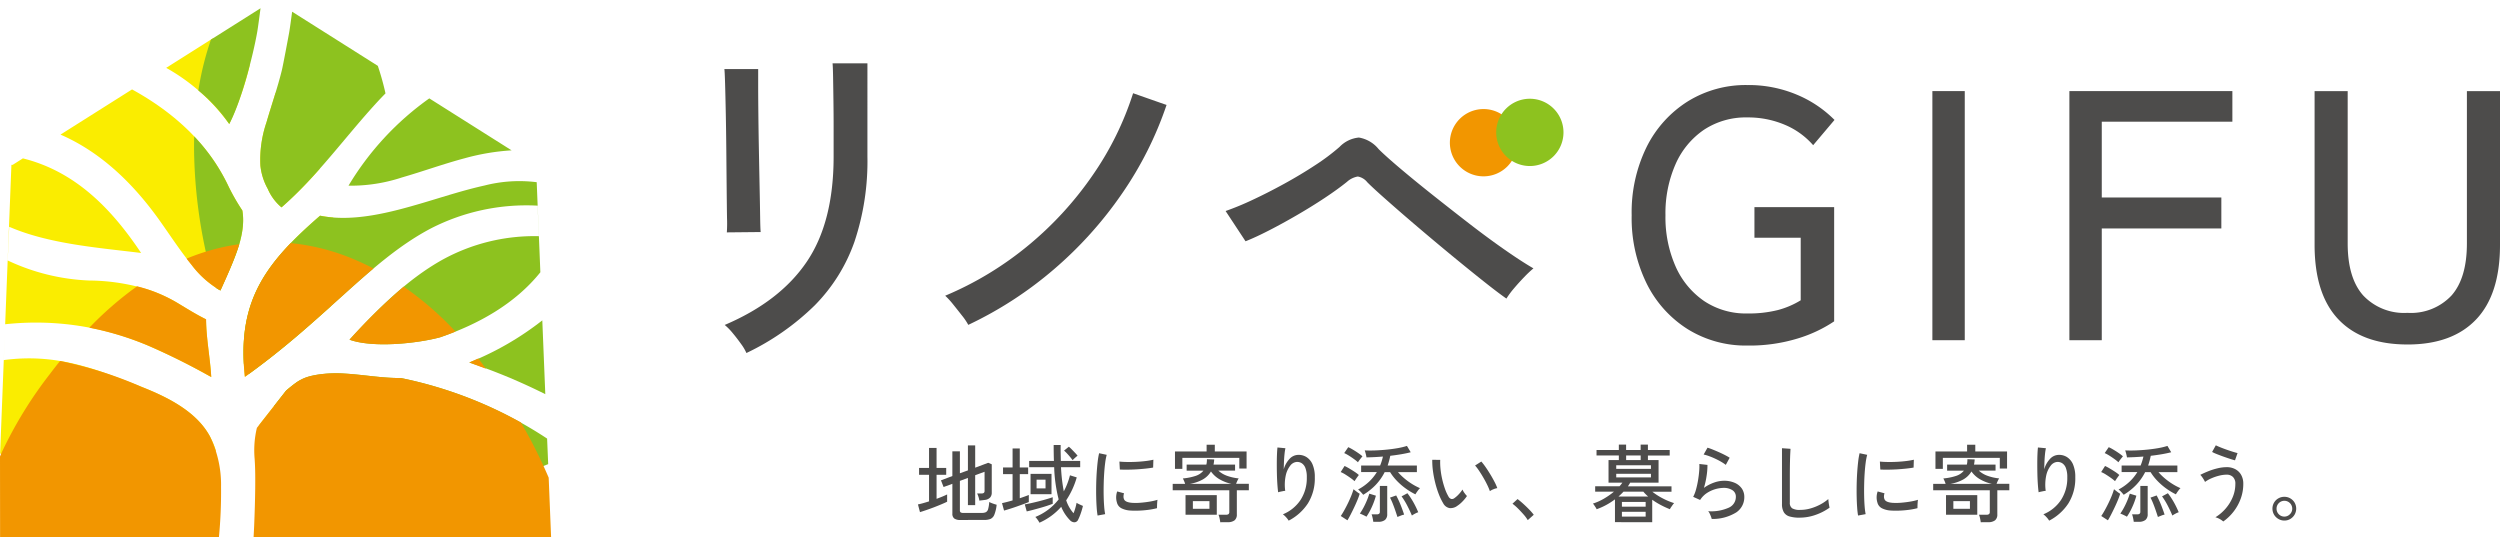 <svg id="Group_7605" data-name="Group 7605" xmlns="http://www.w3.org/2000/svg" xmlns:xlink="http://www.w3.org/1999/xlink" width="331.911" height="71.338" viewBox="0 0 331.911 71.338">
  <defs>
    <clipPath id="clip-path">
      <rect id="Rectangle_2892" data-name="Rectangle 2892" width="331.911" height="71.338" fill="none"/>
    </clipPath>
    <clipPath id="clip-path-3">
      <rect id="Rectangle_2867" data-name="Rectangle 2867" width="8.931" height="8.931" fill="none"/>
    </clipPath>
    <clipPath id="clip-path-5">
      <rect id="Rectangle_2869" data-name="Rectangle 2869" width="12.316" height="21.397" fill="none"/>
    </clipPath>
    <clipPath id="clip-path-6">
      <rect id="Rectangle_2870" data-name="Rectangle 2870" width="24.252" height="26.694" fill="none"/>
    </clipPath>
    <clipPath id="clip-path-7">
      <rect id="Rectangle_2871" data-name="Rectangle 2871" width="5.505" height="6.054" fill="none"/>
    </clipPath>
    <clipPath id="clip-path-8">
      <rect id="Rectangle_2872" data-name="Rectangle 2872" width="7.923" height="15.23" fill="none"/>
    </clipPath>
    <clipPath id="clip-path-9">
      <rect id="Rectangle_2873" data-name="Rectangle 2873" width="11.093" height="11.425" fill="none"/>
    </clipPath>
    <clipPath id="clip-path-10">
      <rect id="Rectangle_2874" data-name="Rectangle 2874" width="28.671" height="18.331" fill="none"/>
    </clipPath>
    <clipPath id="clip-path-11">
      <rect id="Rectangle_2875" data-name="Rectangle 2875" width="27.36" height="29.607" fill="none"/>
    </clipPath>
    <clipPath id="clip-path-12">
      <rect id="Rectangle_2876" data-name="Rectangle 2876" width="16.653" height="25.979" fill="none"/>
    </clipPath>
    <clipPath id="clip-path-13">
      <rect id="Rectangle_2877" data-name="Rectangle 2877" width="6.518" height="20.46" fill="none"/>
    </clipPath>
    <clipPath id="clip-path-14">
      <rect id="Rectangle_2878" data-name="Rectangle 2878" width="39.409" height="25.614" fill="none"/>
    </clipPath>
    <clipPath id="clip-path-15">
      <rect id="Rectangle_2879" data-name="Rectangle 2879" width="21.656" height="11.614" fill="none"/>
    </clipPath>
    <clipPath id="clip-path-16">
      <rect id="Rectangle_2880" data-name="Rectangle 2880" width="8.255" height="15.369" fill="none"/>
    </clipPath>
    <clipPath id="clip-path-17">
      <rect id="Rectangle_2881" data-name="Rectangle 2881" width="10.092" height="9.798" fill="none"/>
    </clipPath>
    <clipPath id="clip-path-18">
      <rect id="Rectangle_2882" data-name="Rectangle 2882" width="36.388" height="13.987" fill="none"/>
    </clipPath>
    <clipPath id="clip-path-19">
      <rect id="Rectangle_2883" data-name="Rectangle 2883" width="0.992" height="0.627" fill="none"/>
    </clipPath>
    <clipPath id="clip-path-20">
      <rect id="Rectangle_2884" data-name="Rectangle 2884" width="17.26" height="17.76" fill="none"/>
    </clipPath>
    <clipPath id="clip-path-21">
      <rect id="Rectangle_2885" data-name="Rectangle 2885" width="16.184" height="12.045" fill="none"/>
    </clipPath>
    <clipPath id="clip-path-22">
      <rect id="Rectangle_2886" data-name="Rectangle 2886" width="6.987" height="6.152" fill="none"/>
    </clipPath>
    <clipPath id="clip-path-23">
      <rect id="Rectangle_2887" data-name="Rectangle 2887" width="29.357" height="23.414" fill="none"/>
    </clipPath>
    <clipPath id="clip-path-24">
      <rect id="Rectangle_2888" data-name="Rectangle 2888" width="14.071" height="7.652" fill="none"/>
    </clipPath>
    <clipPath id="clip-path-25">
      <rect id="Rectangle_2889" data-name="Rectangle 2889" width="39.499" height="21.778" fill="none"/>
    </clipPath>
    <clipPath id="clip-path-26">
      <rect id="Rectangle_2890" data-name="Rectangle 2890" width="2.217" height="1.362" fill="none"/>
    </clipPath>
  </defs>
  <g id="Group_7604" data-name="Group 7604" clip-path="url(#clip-path)">
    <g id="Group_7603" data-name="Group 7603">
      <g id="Group_7602" data-name="Group 7602" clip-path="url(#clip-path)">
        <path id="Path_6319" data-name="Path 6319" d="M260.994,135.356l-.269-1.021q.292-.055.673-.163c.254-.071.519-.151.8-.241v-3.523h-1.324v-.92h1.324v-2.648h1v2.648h1.279v.92h-1.279v3.186q.426-.157.791-.308c.243-.1.446-.193.611-.275v.965q-.292.146-.757.343t-.993.4q-.528.2-1.021.37c-.329.113-.606.2-.83.27m5.374,1.043a1.352,1.352,0,0,1-.83-.2.776.776,0,0,1-.247-.645V131.6l-1.167.426-.348-.887,1.514-.572V127.29h1V130.2l1.066-.382v-3.32h.965v2.962l1.728-.651.471.2v3.758a.954.954,0,0,1-.2.633,1.1,1.1,0,0,1-.651.331q-.146.022-.387.05l-.41.05a2.54,2.54,0,0,0-.135-.56,4.017,4.017,0,0,0-.157-.393h.595a.46.46,0,0,0,.3-.079.342.342,0,0,0,.09-.269V130l-1.245.46v3.971h-.965v-3.613l-1.066.393v3.915a.327.327,0,0,0,.09.258.579.579,0,0,0,.359.079h2.49a1.174,1.174,0,0,0,.516-.1.644.644,0,0,0,.292-.4,4.24,4.24,0,0,0,.146-.948,4.413,4.413,0,0,0,.471.2,5.188,5.188,0,0,0,.516.163,4.868,4.868,0,0,1-.309,1.329,1.01,1.01,0,0,1-.522.561,2.213,2.213,0,0,1-.808.129Z" transform="translate(-138.855 -67.367)" fill="#4d4c4b"/>
        <path id="Path_6320" data-name="Path 6320" d="M284.874,135.1l-.269-.987q.269-.056.639-.151t.763-.208v-3.489H284.74v-.886h1.268v-2.524h.954v2.524h1.111v.886h-1.111v3.2q.359-.123.673-.236c.209-.074.385-.142.527-.2v.942q-.3.124-.729.28t-.892.32q-.465.163-.9.3t-.763.23m3.007.112-.258-.931q.381-.067.881-.179t1.027-.246q.526-.135,1-.275t.8-.252v.875q-.269.1-.684.241t-.908.28q-.495.14-.976.269t-.886.219m1.694,1.5a2.711,2.711,0,0,0-.247-.4,2.371,2.371,0,0,0-.3-.365,7.642,7.642,0,0,0,1.728-.982,7.421,7.421,0,0,0,1.369-1.352,19.633,19.633,0,0,1-.595-4.274h-3.321v-.83h3.287q-.034-1-.034-2.12h.931q-.011.561,0,1.094c.008.355.015.7.022,1.026h2.569v.83h-2.547a22.733,22.733,0,0,0,.37,3.208,9.256,9.256,0,0,0,.819-2.131l.9.28a10.842,10.842,0,0,1-1.4,3.04,4.837,4.837,0,0,0,.976,1.716,6.675,6.675,0,0,0,.241-.7,6.826,6.826,0,0,0,.163-.684,1.793,1.793,0,0,0,.236.135q.157.079.331.157l.275.123a8.99,8.99,0,0,1-.269.931,6.655,6.655,0,0,1-.37.9.556.556,0,0,1-.488.342.831.831,0,0,1-.6-.286,5.8,5.8,0,0,1-.639-.791,5.383,5.383,0,0,1-.516-.982,8.348,8.348,0,0,1-2.883,2.109m-1.189-6.484h2.782v2.7h-2.782Zm.8,1.93h1.189V131h-1.189Zm4.779-3.747q-.123-.179-.325-.42t-.415-.472a3.973,3.973,0,0,0-.393-.376l.639-.516a4.691,4.691,0,0,1,.4.37q.219.224.426.443a4.13,4.13,0,0,1,.331.387,1.831,1.831,0,0,0-.224.174q-.135.118-.253.23c-.078.075-.14.135-.185.179" transform="translate(-151.573 -67.315)" fill="#4d4c4b"/>
        <path id="Path_6321" data-name="Path 6321" d="M311.529,137a10.082,10.082,0,0,1-.123-1.082q-.046-.645-.062-1.414t0-1.587q.016-.819.067-1.6t.129-1.452a10,10,0,0,1,.191-1.139l1.009.213a7.857,7.857,0,0,0-.2,1.038q-.084.633-.135,1.391t-.067,1.559q-.018.8,0,1.549t.067,1.352a8.6,8.6,0,0,0,.129.987Zm4.409-.662a2.978,2.978,0,0,1-1.234-.3,1.169,1.169,0,0,1-.605-.757,2.338,2.338,0,0,1,.034-1.481l.908.247a1.378,1.378,0,0,0-.072.454.851.851,0,0,0,.084.365q.179.381,1.077.449a7.635,7.635,0,0,0,1.122-.017q.617-.05,1.212-.151a7.606,7.606,0,0,0,1.021-.236,2.992,2.992,0,0,0-.039.331c-.011.146-.019.292-.023.438s-.005.259-.005.342a9.433,9.433,0,0,1-1.184.225q-.622.079-1.211.1t-1.083-.006m-1.458-5.452-.056-1.055q.415.046,1.01.056t1.245-.022q.651-.033,1.245-.106a9.155,9.155,0,0,0,1.01-.174l-.033,1.043q-.437.079-1.021.14t-1.211.1q-.629.034-1.2.039t-.987-.016" transform="translate(-165.808 -68.555)" fill="#4d4c4b"/>
        <path id="Path_6322" data-name="Path 6322" d="M339.4,136.613c-.015-.135-.045-.307-.09-.516a2.356,2.356,0,0,0-.146-.482h1a.528.528,0,0,0,.337-.085.369.369,0,0,0,.1-.3v-2.861h-7.516v-.853h1.649a3.415,3.415,0,0,0-.14-.381,2.888,2.888,0,0,0-.163-.336,7.526,7.526,0,0,0,1.688-.337,2.253,2.253,0,0,0,1.049-.7h-2.232v-.8h2.614a1.871,1.871,0,0,0,.062-.343q.017-.184.017-.376l.965.034q-.011.18-.034.353c-.015.116-.034.226-.056.331h2.861v.8h-2.221a3.4,3.4,0,0,0,1.161.689,6.426,6.426,0,0,0,1.543.343,1.8,1.8,0,0,0-.185.331c-.071.153-.125.282-.163.387h1.694v.853H341.6v3.208a.964.964,0,0,1-.3.785,1.434,1.434,0,0,1-.926.247Zm-6.013-7.09v-2.311h4.2v-.886h1.088v.886h4.218v2.267h-.965v-1.414h-7.561v1.458Zm1.4,3.489h4.151v2.6H334.79Zm.561-1.492h5.542a5.56,5.56,0,0,1-1.559-.595,3.6,3.6,0,0,1-1.167-1.054,2.911,2.911,0,0,1-1.06,1.049,5.25,5.25,0,0,1-1.756.6m.415,3.309h2.2v-1.021h-2.2Z" transform="translate(-177.392 -67.278)" fill="#4d4c4b"/>
        <path id="Path_6323" data-name="Path 6323" d="M364.235,136.833a2.714,2.714,0,0,0-.348-.46,2.811,2.811,0,0,0-.426-.393,5.147,5.147,0,0,0,2.339-1.9,5.3,5.3,0,0,0,.836-3.006,3.323,3.323,0,0,0-.19-1.25,1.282,1.282,0,0,0-.505-.639,1.139,1.139,0,0,0-.7-.152,1.219,1.219,0,0,0-.819.51,3.2,3.2,0,0,0-.589,1.324,5.909,5.909,0,0,0-.062,2,1.794,1.794,0,0,0-.3.039q-.2.04-.381.079a1.615,1.615,0,0,0-.258.073c-.037-.27-.071-.606-.1-1.01s-.05-.836-.062-1.3-.017-.92-.017-1.38.007-.889.022-1.284.037-.722.067-.976l1.055.1a6.6,6.6,0,0,0-.117.762q-.051.471-.073,1.01t-.034,1.032a3.31,3.31,0,0,1,.74-1.352,1.59,1.59,0,0,1,1.122-.567,1.946,1.946,0,0,1,1.144.281,2.143,2.143,0,0,1,.819.981,4.17,4.17,0,0,1,.3,1.711,6.259,6.259,0,0,1-.914,3.461,6.735,6.735,0,0,1-2.552,2.294" transform="translate(-193.139 -67.699)" fill="#4d4c4b"/>
        <path id="Path_6324" data-name="Path 6324" d="M382.637,131.34a5.14,5.14,0,0,0-.533-.426q-.331-.236-.678-.454a3.937,3.937,0,0,0-.629-.331l.517-.808a6.949,6.949,0,0,1,.639.343q.347.207.684.426a4.575,4.575,0,0,1,.572.431q-.056.067-.179.236t-.236.337c-.075.112-.128.195-.157.247m-.943,5.195-.886-.573q.224-.325.476-.78t.494-.954q.24-.5.432-.976a8.171,8.171,0,0,0,.292-.847c.06.052.142.12.247.2s.209.161.314.236a2.749,2.749,0,0,0,.258.169,8.565,8.565,0,0,1-.292.813q-.192.466-.427.964t-.471.959q-.236.46-.438.786m1.4-7.7a5.277,5.277,0,0,0-.527-.426q-.325-.236-.673-.455a4.968,4.968,0,0,0-.628-.342l.538-.786a7.009,7.009,0,0,1,.628.337q.36.212.7.449a5.658,5.658,0,0,1,.556.426c-.038.044-.1.122-.186.23s-.168.215-.246.32a1.846,1.846,0,0,0-.163.247m.7,4.319c-.075-.1-.181-.221-.319-.37a2.612,2.612,0,0,0-.365-.337,6.725,6.725,0,0,0,1.464-1.043,6.158,6.158,0,0,0,1.027-1.268h-2.087v-.875h2.524a7.481,7.481,0,0,0,.37-1.189q-.55.045-1.1.073t-1.083.039a4.57,4.57,0,0,0-.1-.476,4.5,4.5,0,0,0-.135-.455q.639.034,1.4.006t1.537-.107q.773-.078,1.464-.2a9.091,9.091,0,0,0,1.206-.292l.5.841q-.562.146-1.257.264t-1.458.207c-.045.232-.1.455-.157.668s-.123.421-.19.623h3.882v.875H388.4a7.586,7.586,0,0,0,.841.825,8.7,8.7,0,0,0,1.021.746,7.752,7.752,0,0,0,1.066.561,1.558,1.558,0,0,0-.2.218c-.079.1-.155.206-.23.314a3.372,3.372,0,0,0-.18.287,8.839,8.839,0,0,1-1.3-.785,8.591,8.591,0,0,1-1.161-1.01,6.774,6.774,0,0,1-.9-1.156h-.718a7.079,7.079,0,0,1-1.194,1.7,7.933,7.933,0,0,1-1.666,1.318m.438,2.906a1.969,1.969,0,0,0-.247-.14c-.113-.056-.227-.11-.343-.163a2.527,2.527,0,0,0-.286-.112,8.088,8.088,0,0,0,.5-.824q.241-.455.438-.932a9.265,9.265,0,0,0,.319-.892l.875.269a9.118,9.118,0,0,1-.522,1.458,8.545,8.545,0,0,1-.734,1.335m.908.673a5.121,5.121,0,0,0-.089-.51,3.278,3.278,0,0,0-.135-.477h.673a.532.532,0,0,0,.325-.079.35.35,0,0,0,.1-.292v-3.4h.976v3.736a.958.958,0,0,1-.292.774,1.365,1.365,0,0,1-.9.247Zm3.208-.639q-.123-.381-.28-.841t-.337-.914a8.006,8.006,0,0,0-.37-.813l.819-.292a12.711,12.711,0,0,1,.612,1.318q.263.668.443,1.228a2.192,2.192,0,0,0-.443.135c-.191.075-.339.135-.444.179m1.918-.191q-.258-.628-.617-1.318a9.605,9.605,0,0,0-.752-1.228l.775-.416a10.266,10.266,0,0,1,.824,1.257,12.279,12.279,0,0,1,.612,1.267,2.39,2.39,0,0,0-.421.185,4.072,4.072,0,0,0-.421.252" transform="translate(-202.802 -67.457)" fill="#4d4c4b"/>
        <path id="Path_6325" data-name="Path 6325" d="M410.042,136.778a1.525,1.525,0,0,1-.943.23,1.213,1.213,0,0,1-.841-.645,7.85,7.85,0,0,1-.595-1.24,12.6,12.6,0,0,1-.465-1.492,14.065,14.065,0,0,1-.3-1.571,10.127,10.127,0,0,1-.089-1.464l1.055.011a8.819,8.819,0,0,0,.044,1.234,10.855,10.855,0,0,0,.219,1.324,11.774,11.774,0,0,0,.359,1.256,5.789,5.789,0,0,0,.466,1.032.641.641,0,0,0,.393.348.528.528,0,0,0,.4-.112,3.615,3.615,0,0,0,.589-.522,4.064,4.064,0,0,0,.488-.623,2.143,2.143,0,0,0,.263.46,3.314,3.314,0,0,0,.331.4,4.724,4.724,0,0,1-.633.768,3.866,3.866,0,0,1-.746.6m4.42-2.019a7.359,7.359,0,0,0-.325-.774q-.225-.471-.517-.976t-.589-.948a6.1,6.1,0,0,0-.532-.7l.83-.527a8.471,8.471,0,0,1,.578.752q.32.46.634.982t.555.993a6.387,6.387,0,0,1,.353.8,2.494,2.494,0,0,0-.538.163,2.211,2.211,0,0,0-.449.241" transform="translate(-216.656 -69.552)" fill="#4d4c4b"/>
        <path id="Path_6326" data-name="Path 6326" d="M431.619,144.551a4.925,4.925,0,0,0-.561-.757q-.36-.409-.752-.8a6.385,6.385,0,0,0-.718-.623l.674-.617q.336.247.757.628t.8.774a6.737,6.737,0,0,1,.594.684Z" transform="translate(-228.786 -75.496)" fill="#4d4c4b"/>
        <path id="Path_6327" data-name="Path 6327" d="M455.365,136.576v-3.029a9.206,9.206,0,0,1-1.172.752,8.683,8.683,0,0,1-1.262.561,1.483,1.483,0,0,0-.129-.241c-.064-.1-.129-.2-.2-.3a1.019,1.019,0,0,0-.168-.207,7.254,7.254,0,0,0,1.447-.645,9.5,9.5,0,0,0,1.346-.937h-2.49v-.717h3.231q.112-.124.208-.247t.174-.235h-1.84v-3h1.369v-.606h-2.962V127h2.962v-.717h.965V127h1.93v-.717h.965V127h2.894v.729H459.74v.606h1.413v3h-3.769l-.14.235q-.073.123-.163.247h5.789v.717h-2.547a8.474,8.474,0,0,0,1.385.886,9.059,9.059,0,0,0,1.509.628,1.9,1.9,0,0,0-.191.236c-.075.105-.148.209-.219.314a1.724,1.724,0,0,0-.151.259,12.135,12.135,0,0,1-1.184-.544,9.746,9.746,0,0,1-1.161-.713v2.984Zm.168-7.079h4.61v-.471h-4.61Zm0,1.133h4.61v-.471h-4.61Zm.292,2.547h3.949c-.12-.1-.234-.211-.342-.32a4,4,0,0,1-.3-.331H456.5q-.157.168-.325.331c-.112.108-.228.215-.348.32m.46,1.346h3.152v-.628h-3.152Zm0,1.313h3.152V135.2h-3.152Zm.561-7.505h1.93v-.606h-1.93Z" transform="translate(-240.955 -67.252)" fill="#4d4c4b"/>
        <path id="Path_6328" data-name="Path 6328" d="M483.381,136.622a2.163,2.163,0,0,0-.1-.319c-.052-.138-.11-.275-.174-.409a1.074,1.074,0,0,0-.2-.3,5.688,5.688,0,0,0,2.743-.471,1.561,1.561,0,0,0,.936-1.425,1,1,0,0,0-.466-.9,2.087,2.087,0,0,0-1.161-.3,4.2,4.2,0,0,0-2.227.69,3.065,3.065,0,0,0-.891.914l-.92-.415a4.711,4.711,0,0,0,.376-.976,11.7,11.7,0,0,0,.269-1.228q.107-.644.151-1.217a6.9,6.9,0,0,0,.022-.943l1.077.124a9.1,9.1,0,0,1-.107,1.408,10.673,10.673,0,0,1-.364,1.643,5.3,5.3,0,0,1,1.335-.7,4,4,0,0,1,1.312-.247,3.49,3.49,0,0,1,1.442.275,2.209,2.209,0,0,1,.943.757,1.954,1.954,0,0,1,.331,1.133,2.419,2.419,0,0,1-1.061,2.031,5.928,5.928,0,0,1-3.27.875m1.873-7.179a5.634,5.634,0,0,0-.634-.421q-.376-.219-.8-.415t-.818-.337a4.957,4.957,0,0,0-.69-.2l.516-.909q.27.079.662.236t.825.348q.431.191.813.387t.64.364Z" transform="translate(-256.126 -67.724)" fill="#4d4c4b"/>
        <path id="Path_6329" data-name="Path 6329" d="M508.5,136.53a4.632,4.632,0,0,1-1.352-.163,1.288,1.288,0,0,1-.762-.567,2.137,2.137,0,0,1-.241-1.1v-7.393l1.133.079c-.008.12-.019.33-.034.629s-.026.628-.034.987q-.011.416-.016.915t-.006,1.06v3.545a.862.862,0,0,0,.309.763,1.948,1.948,0,0,0,1.06.213,5.023,5.023,0,0,0,1.391-.2,6.509,6.509,0,0,0,1.29-.522,5.626,5.626,0,0,0,1.055-.718c.008.1.021.224.039.381s.041.309.068.454.046.249.062.309a7.328,7.328,0,0,1-1.851.954,6.28,6.28,0,0,1-2.109.37" transform="translate(-269.561 -67.801)" fill="#4d4c4b"/>
        <path id="Path_6330" data-name="Path 6330" d="M527.529,137a10.083,10.083,0,0,1-.123-1.082q-.046-.645-.062-1.414t0-1.587q.016-.819.067-1.6t.129-1.452a10,10,0,0,1,.191-1.139l1.009.213a7.876,7.876,0,0,0-.2,1.038q-.084.633-.135,1.391t-.067,1.559q-.017.8,0,1.549t.067,1.352a8.606,8.606,0,0,0,.129.987Zm4.409-.662a2.977,2.977,0,0,1-1.235-.3,1.169,1.169,0,0,1-.605-.757,2.339,2.339,0,0,1,.034-1.481l.908.247a1.379,1.379,0,0,0-.072.454.852.852,0,0,0,.084.365q.179.381,1.076.449a7.636,7.636,0,0,0,1.122-.017q.617-.05,1.212-.151a7.608,7.608,0,0,0,1.021-.236,3.027,3.027,0,0,0-.039.331c-.011.146-.019.292-.023.438s-.005.259-.005.342a9.433,9.433,0,0,1-1.184.225q-.622.079-1.211.1t-1.082-.006m-1.458-5.452-.056-1.055q.415.046,1.01.056t1.245-.022q.651-.033,1.245-.106a9.16,9.16,0,0,0,1.01-.174l-.033,1.043q-.438.079-1.021.14t-1.211.1q-.629.034-1.2.039t-.987-.016" transform="translate(-280.844 -68.555)" fill="#4d4c4b"/>
        <path id="Path_6331" data-name="Path 6331" d="M555.4,136.613c-.016-.135-.045-.307-.09-.516a2.349,2.349,0,0,0-.146-.482h1a.528.528,0,0,0,.337-.085.369.369,0,0,0,.1-.3v-2.861h-7.516v-.853h1.649a3.416,3.416,0,0,0-.14-.381,2.884,2.884,0,0,0-.163-.336,7.525,7.525,0,0,0,1.688-.337,2.253,2.253,0,0,0,1.049-.7h-2.232v-.8h2.614a1.866,1.866,0,0,0,.062-.343q.017-.184.017-.376l.965.034q-.011.18-.034.353c-.015.116-.034.226-.056.331h2.861v.8h-2.221a3.4,3.4,0,0,0,1.161.689,6.427,6.427,0,0,0,1.542.343,1.808,1.808,0,0,0-.185.331c-.071.153-.125.282-.163.387h1.694v.853H557.6v3.208a.964.964,0,0,1-.3.785,1.434,1.434,0,0,1-.925.247Zm-6.013-7.09v-2.311h4.2v-.886h1.088v.886h4.218v2.267h-.965v-1.414h-7.561v1.458Zm1.4,3.489h4.151v2.6H550.79Zm.561-1.492h5.542a5.562,5.562,0,0,1-1.559-.595,3.594,3.594,0,0,1-1.167-1.054,2.911,2.911,0,0,1-1.06,1.049,5.25,5.25,0,0,1-1.756.6m.415,3.309h2.2v-1.021h-2.2Z" transform="translate(-292.427 -67.278)" fill="#4d4c4b"/>
        <path id="Path_6332" data-name="Path 6332" d="M580.235,136.833a2.708,2.708,0,0,0-.348-.46,2.814,2.814,0,0,0-.426-.393,5.147,5.147,0,0,0,2.339-1.9,5.3,5.3,0,0,0,.836-3.006,3.322,3.322,0,0,0-.19-1.25,1.283,1.283,0,0,0-.505-.639,1.139,1.139,0,0,0-.7-.152,1.219,1.219,0,0,0-.819.51,3.206,3.206,0,0,0-.589,1.324,5.91,5.91,0,0,0-.062,2,1.794,1.794,0,0,0-.3.039q-.2.04-.381.079a1.613,1.613,0,0,0-.258.073c-.037-.27-.071-.606-.1-1.01s-.051-.836-.062-1.3-.017-.92-.017-1.38.007-.889.022-1.284.037-.722.067-.976l1.055.1a6.573,6.573,0,0,0-.117.762q-.051.471-.073,1.01t-.034,1.032a3.311,3.311,0,0,1,.74-1.352,1.59,1.59,0,0,1,1.122-.567,1.946,1.946,0,0,1,1.144.281,2.142,2.142,0,0,1,.819.981,4.17,4.17,0,0,1,.3,1.711,6.259,6.259,0,0,1-.914,3.461,6.735,6.735,0,0,1-2.552,2.294" transform="translate(-308.174 -67.699)" fill="#4d4c4b"/>
        <path id="Path_6333" data-name="Path 6333" d="M598.637,131.34a5.15,5.15,0,0,0-.533-.426q-.331-.236-.678-.454a3.931,3.931,0,0,0-.629-.331l.516-.808a6.942,6.942,0,0,1,.64.343q.347.207.684.426a4.581,4.581,0,0,1,.572.431q-.056.067-.179.236t-.236.337c-.075.112-.128.195-.157.247m-.943,5.195-.886-.573q.224-.325.476-.78t.494-.954q.24-.5.432-.976a8.19,8.19,0,0,0,.292-.847c.06.052.142.12.247.2s.209.161.314.236a2.745,2.745,0,0,0,.258.169,8.569,8.569,0,0,1-.292.813q-.191.466-.427.964t-.471.959q-.235.46-.438.786m1.4-7.7a5.29,5.29,0,0,0-.527-.426q-.326-.236-.673-.455a4.972,4.972,0,0,0-.628-.342l.538-.786a7.017,7.017,0,0,1,.628.337q.36.212.7.449a5.655,5.655,0,0,1,.556.426c-.038.044-.1.122-.186.23s-.168.215-.246.32a1.836,1.836,0,0,0-.163.247m.7,4.319c-.075-.1-.181-.221-.319-.37a2.612,2.612,0,0,0-.365-.337,6.723,6.723,0,0,0,1.464-1.043,6.152,6.152,0,0,0,1.027-1.268h-2.087v-.875h2.524a7.491,7.491,0,0,0,.37-1.189q-.55.045-1.1.073t-1.083.039a6.012,6.012,0,0,0-.235-.931q.639.034,1.4.006t1.537-.107q.773-.078,1.464-.2a9.093,9.093,0,0,0,1.206-.292l.5.841q-.562.146-1.257.264t-1.458.207c-.045.232-.1.455-.157.668s-.123.421-.19.623h3.881v.875H604.4a7.585,7.585,0,0,0,.841.825,8.7,8.7,0,0,0,1.021.746,7.757,7.757,0,0,0,1.066.561,1.564,1.564,0,0,0-.2.218c-.078.1-.155.206-.23.314a3.351,3.351,0,0,0-.18.287,8.837,8.837,0,0,1-1.3-.785,8.6,8.6,0,0,1-1.161-1.01,6.768,6.768,0,0,1-.9-1.156h-.719a7.08,7.08,0,0,1-1.194,1.7,7.932,7.932,0,0,1-1.667,1.318m.438,2.906a1.981,1.981,0,0,0-.247-.14c-.113-.056-.227-.11-.343-.163a2.527,2.527,0,0,0-.286-.112,8.066,8.066,0,0,0,.5-.824q.241-.455.438-.932a9.281,9.281,0,0,0,.319-.892l.875.269a9.106,9.106,0,0,1-.522,1.458,8.55,8.55,0,0,1-.734,1.335m.908.673a5.116,5.116,0,0,0-.089-.51,3.3,3.3,0,0,0-.135-.477h.673a.532.532,0,0,0,.325-.079.351.351,0,0,0,.1-.292v-3.4h.976v3.736a.958.958,0,0,1-.292.774,1.365,1.365,0,0,1-.9.247Zm3.208-.639q-.123-.381-.28-.841t-.337-.914a8.04,8.04,0,0,0-.37-.813l.819-.292a12.7,12.7,0,0,1,.612,1.318q.263.668.443,1.228a2.193,2.193,0,0,0-.443.135c-.191.075-.339.135-.444.179m1.918-.191q-.258-.628-.616-1.318a9.609,9.609,0,0,0-.752-1.228l.775-.416a10.266,10.266,0,0,1,.824,1.257,12.272,12.272,0,0,1,.612,1.267,2.392,2.392,0,0,0-.421.185,4.074,4.074,0,0,0-.421.252" transform="translate(-317.837 -67.457)" fill="#4d4c4b"/>
        <path id="Path_6334" data-name="Path 6334" d="M628,136.589a2.606,2.606,0,0,0-1.043-.561,5.748,5.748,0,0,0,1.34-1.133,5.552,5.552,0,0,0,.954-1.531,4.545,4.545,0,0,0,.353-1.767,1.2,1.2,0,0,0-.326-.925,1.151,1.151,0,0,0-.807-.3,4.219,4.219,0,0,0-1.021.135,6.352,6.352,0,0,0-1.032.353,4.4,4.4,0,0,0-.841.477,2.329,2.329,0,0,0-.157-.3c-.075-.127-.155-.251-.241-.37a1.721,1.721,0,0,0-.23-.269q.482-.247,1.071-.482a8.71,8.71,0,0,1,1.223-.387,5.274,5.274,0,0,1,1.228-.152,2.361,2.361,0,0,1,1.111.259,1.942,1.942,0,0,1,.785.752,2.344,2.344,0,0,1,.292,1.211,5.648,5.648,0,0,1-.348,1.975,6.308,6.308,0,0,1-.948,1.711A6.447,6.447,0,0,1,628,136.589m1.559-8.122q-.236-.056-.651-.191t-.88-.3q-.466-.168-.875-.331a5.753,5.753,0,0,1-.634-.286l.494-.886q.19.1.561.252t.813.309q.443.157.852.286t.657.185Z" transform="translate(-332.83 -67.354)" fill="#4d4c4b"/>
        <path id="Path_6335" data-name="Path 6335" d="M647.027,144.262a1.535,1.535,0,0,1-.791-.213,1.6,1.6,0,0,1-.578-.572,1.595,1.595,0,0,1,0-1.593,1.565,1.565,0,0,1,1.369-.774,1.532,1.532,0,0,1,.8.213,1.583,1.583,0,0,1,.566.567,1.6,1.6,0,0,1-.006,1.587,1.628,1.628,0,0,1-.567.572,1.5,1.5,0,0,1-.791.213m0-.527a1,1,0,0,0,.735-.314,1.008,1.008,0,0,0,.309-.729,1.031,1.031,0,0,0-.3-.74,1.037,1.037,0,0,0-1.481-.006,1.026,1.026,0,0,0-.3.746,1.011,1.011,0,0,0,.3.734,1,1,0,0,0,.74.309" transform="translate(-343.746 -75.151)" fill="#4d4c4b"/>
        <path id="Path_6336" data-name="Path 6336" d="M206.07,40.433a18.147,18.147,0,0,0,.023-1.89q-.024-1.606-.047-3.969T206,29.589q-.024-2.622-.071-4.985t-.094-3.968q-.048-1.606-.094-1.89h4.488v1.937q0,1.606.024,3.9t.071,4.866q.047,2.577.095,4.914t.071,3.969q.023,1.63.071,2.055Zm2.6,16.017a6.268,6.268,0,0,0-.709-1.2q-.52-.733-1.11-1.442a7.909,7.909,0,0,0-1.063-1.086q7.323-3.119,10.891-8.387t3.567-13.962V26.353q0-1.559-.024-3.354t-.047-3.189q-.024-1.394-.071-1.819h4.63V30.369a33.723,33.723,0,0,1-1.724,11.316,22.685,22.685,0,0,1-5.268,8.433,33.492,33.492,0,0,1-9.071,6.331" transform="translate(-109.571 -9.581)" fill="#4d4c4b"/>
        <path id="Path_6337" data-name="Path 6337" d="M271.53,57.239a8.013,8.013,0,0,0-.827-1.228q-.592-.756-1.2-1.513a10.217,10.217,0,0,0-1.04-1.134,44.079,44.079,0,0,0,11.127-6.756,45.608,45.608,0,0,0,8.528-9.356,40.711,40.711,0,0,0,5.292-10.772l4.441,1.559A47.348,47.348,0,0,1,291.941,39.8a51.972,51.972,0,0,1-9.024,10.04,50.634,50.634,0,0,1-11.387,7.394" transform="translate(-142.974 -14.103)" fill="#4d4c4b"/>
        <path id="Path_6338" data-name="Path 6338" d="M385.389,60.444q-1.088-.755-3.024-2.292t-4.229-3.425q-2.292-1.89-4.536-3.8t-4.039-3.5q-1.8-1.582-2.646-2.433a2.067,2.067,0,0,0-1.252-.756,2.855,2.855,0,0,0-1.441.709q-1.229.992-2.977,2.15t-3.662,2.267q-1.913,1.111-3.709,2.032t-3.118,1.441l-2.646-4.016a37.476,37.476,0,0,0,3.544-1.464q2.031-.945,4.229-2.15t4.133-2.48a28.385,28.385,0,0,0,3.213-2.41,4.08,4.08,0,0,1,2.575-1.252,4.279,4.279,0,0,1,2.622,1.535q.9.9,2.764,2.481t4.276,3.5q2.41,1.913,4.914,3.851t4.772,3.52q2.268,1.583,3.827,2.481a15,15,0,0,0-1.228,1.158q-.708.733-1.347,1.488a11.6,11.6,0,0,0-1.016,1.37" transform="translate(-185.393 -20.804)" fill="#4d4c4b"/>
        <path id="Path_6339" data-name="Path 6339" d="M478.8,58.741a14.6,14.6,0,0,1-7.914-2.173,15.022,15.022,0,0,1-5.457-6.072,19.682,19.682,0,0,1-1.984-9.048,19.649,19.649,0,0,1,1.984-9.071,15.064,15.064,0,0,1,5.457-6.048,14.608,14.608,0,0,1,7.914-2.174,16.517,16.517,0,0,1,6.567,1.276,15.377,15.377,0,0,1,5.008,3.355L487.54,32.14a10.232,10.232,0,0,0-3.78-2.717,12.5,12.5,0,0,0-4.961-.969,10.071,10.071,0,0,0-5.741,1.63,10.727,10.727,0,0,0-3.78,4.56,16.139,16.139,0,0,0-1.347,6.8,16.133,16.133,0,0,0,1.347,6.8,10.888,10.888,0,0,0,3.78,4.584,9.968,9.968,0,0,0,5.741,1.653,15.786,15.786,0,0,0,4.04-.449,11.277,11.277,0,0,0,3.048-1.3V44.425h-6.143V40.361h10.583V55.528a18.059,18.059,0,0,1-4.82,2.268,21.851,21.851,0,0,1-6.709.945" transform="translate(-246.817 -12.864)" fill="#4d4c4b"/>
        <rect id="Rectangle_2866" data-name="Rectangle 2866" width="4.299" height="33.073" transform="translate(256.551 12.094)" fill="#4d4c4b"/>
        <path id="Path_6340" data-name="Path 6340" d="M587.771,58.948V25.874H609.41v4.063H592.07V40h15.875v4.111H592.07V58.948Z" transform="translate(-313.03 -13.78)" fill="#4d4c4b"/>
        <path id="Path_6341" data-name="Path 6341" d="M669.747,59.515q-6,0-9.166-3.331t-3.166-9.9V25.875h4.394V46.1q0,4.583,2.055,6.9a7.454,7.454,0,0,0,5.883,2.315A7.378,7.378,0,0,0,675.605,53q2.03-2.314,2.032-6.9V25.875h4.394V46.286q0,6.568-3.166,9.9t-9.119,3.331" transform="translate(-350.12 -13.78)" fill="#4d4c4b"/>
        <g id="Group_7532" data-name="Group 7532" transform="translate(192.493 14.479)" style="mix-blend-mode: multiply;isolation: isolate">
          <g id="Group_7531" data-name="Group 7531">
            <g id="Group_7530" data-name="Group 7530" clip-path="url(#clip-path-3)">
              <path id="Path_6342" data-name="Path 6342" d="M420.743,35.441a4.466,4.466,0,1,1-4.466-4.466,4.466,4.466,0,0,1,4.466,4.466" transform="translate(-411.812 -30.975)" fill="#f29600"/>
            </g>
          </g>
        </g>
        <g id="Group_7535" data-name="Group 7535" transform="translate(198.641 13.11)" style="mix-blend-mode: multiply;isolation: isolate">
          <g id="Group_7534" data-name="Group 7534">
            <g id="Group_7533" data-name="Group 7533" clip-path="url(#clip-path-3)">
              <path id="Path_6343" data-name="Path 6343" d="M433.9,32.513a4.466,4.466,0,1,1-4.466-4.466,4.466,4.466,0,0,1,4.466,4.466" transform="translate(-424.966 -28.047)" fill="#8dc21f"/>
            </g>
          </g>
        </g>
        <g id="Group_7538" data-name="Group 7538" transform="translate(32.33 28.637)" style="mix-blend-mode: multiply;isolation: isolate">
          <g id="Group_7537" data-name="Group 7537">
            <g id="Group_7536" data-name="Group 7536" clip-path="url(#clip-path-5)">
              <path id="Path_6344" data-name="Path 6344" d="M80.736,73.308a31.9,31.9,0,0,0,.744-7.253,29.742,29.742,0,0,0-.416-4.553,14.435,14.435,0,0,1-1.733-.238c-7.324,6.35-11.065,11.391-9.982,21.4,2.433-1.737,4.77-3.592,7.046-5.53,1.469-1.252,2.907-2.535,4.341-3.824" transform="translate(-69.165 -61.265)" fill="#faed00"/>
            </g>
          </g>
        </g>
        <g id="Group_7541" data-name="Group 7541" transform="translate(8.028 11.874)" style="mix-blend-mode: multiply;isolation: isolate">
          <g id="Group_7540" data-name="Group 7540">
            <g id="Group_7539" data-name="Group 7539" clip-path="url(#clip-path-6)">
              <path id="Path_6345" data-name="Path 6345" d="M39.341,37.975C36.629,32.378,32,28.324,26.678,25.4l-9.5,6c5.362,2.329,9.685,6.5,13.221,11.49,1.363,1.922,2.678,3.94,4.161,5.77a12.769,12.769,0,0,0,3.852,3.43c1.362-3.2,3.523-7.105,2.911-10.622a27.338,27.338,0,0,1-1.98-3.5" transform="translate(-17.175 -25.403)" fill="#faed00"/>
            </g>
          </g>
        </g>
        <g id="Group_7544" data-name="Group 7544" transform="translate(34.312 50.484)" style="mix-blend-mode: multiply;isolation: isolate">
          <g id="Group_7543" data-name="Group 7543">
            <g id="Group_7542" data-name="Group 7542" clip-path="url(#clip-path-7)">
              <path id="Path_6346" data-name="Path 6346" d="M77.081,109.377l-3.674,4.68a24.154,24.154,0,0,0,3.669-3.563A27.168,27.168,0,0,0,78.912,108a13.631,13.631,0,0,0-1.831,1.373" transform="translate(-73.407 -108.004)" fill="#faed00"/>
            </g>
          </g>
        </g>
        <g id="Group_7547" data-name="Group 7547" transform="translate(34.527 12.302)" style="mix-blend-mode: multiply;isolation: isolate">
          <g id="Group_7546" data-name="Group 7546">
            <g id="Group_7545" data-name="Group 7545" clip-path="url(#clip-path-8)">
              <path id="Path_6347" data-name="Path 6347" d="M73.91,35.983a7.98,7.98,0,0,0,.983,3.111,6.583,6.583,0,0,0,1.82,2.453,55.126,55.126,0,0,0,5.076-5.124,37.051,37.051,0,0,0-5.276-9.368c-.193-.25-.39-.495-.588-.738-.4,1.316-.825,2.623-1.209,3.95a15.411,15.411,0,0,0-.806,5.716" transform="translate(-73.866 -26.317)" fill="#faed00"/>
            </g>
          </g>
        </g>
        <g id="Group_7550" data-name="Group 7550" transform="translate(22.067 5.041)" style="mix-blend-mode: multiply;isolation: isolate">
          <g id="Group_7549" data-name="Group 7549">
            <g id="Group_7548" data-name="Group 7548" clip-path="url(#clip-path-9)">
              <path id="Path_6348" data-name="Path 6348" d="M55.578,22.208A40.617,40.617,0,0,0,58.3,14.414a31.732,31.732,0,0,0-4.813-3.631l-6.28,3.968a25.911,25.911,0,0,1,8.368,7.458" transform="translate(-47.21 -10.783)" fill="#faed00"/>
            </g>
          </g>
        </g>
        <g id="Group_7553" data-name="Group 7553" transform="translate(0.015 44.246)" style="mix-blend-mode: multiply;isolation: isolate">
          <g id="Group_7552" data-name="Group 7552">
            <g id="Group_7551" data-name="Group 7551" clip-path="url(#clip-path-10)">
              <path id="Path_6349" data-name="Path 6349" d="M27.885,108.34a9.441,9.441,0,0,0-.527-.851c-1.945-2.8-5.448-4.494-8.528-5.71C12.573,99.31,7.446,97.3.522,98.218l.136-3.559L.033,110.627a51.778,51.778,0,0,0,19.148,2.194,32.412,32.412,0,0,0,9.523-2.51,10.33,10.33,0,0,0-.82-1.971" transform="translate(-0.033 -94.659)" fill="#faed00"/>
            </g>
          </g>
        </g>
        <g id="Group_7556" data-name="Group 7556" transform="translate(0.688 20.451)" style="mix-blend-mode: multiply;isolation: isolate">
          <g id="Group_7555" data-name="Group 7555">
            <g id="Group_7554" data-name="Group 7554" clip-path="url(#clip-path-11)">
              <path id="Path_6350" data-name="Path 6350" d="M20.528,69.216a89.055,89.055,0,0,1,8.3,4.142c-.147-2.567-.665-5.066-.687-7.664-1.255-.618-2.371-1.313-3.568-2.036a19.87,19.87,0,0,0-3.8-1.808,27.322,27.322,0,0,0-8.186-1.308,27.994,27.994,0,0,1-10.779-2.66l.2-4.475c5.238,2.286,11.9,2.787,17.512,3.479-3.965-5.94-8.768-10.83-15.7-12.56l.911-.575L2.461,45.19H2.3l-.829,21.16a37.786,37.786,0,0,1,19.056,2.867" transform="translate(-1.472 -43.751)" fill="#faed00"/>
            </g>
          </g>
        </g>
        <g id="Group_7559" data-name="Group 7559" transform="translate(34.527 1.553)" style="mix-blend-mode: multiply;isolation: isolate">
          <g id="Group_7558" data-name="Group 7558">
            <g id="Group_7557" data-name="Group 7557" clip-path="url(#clip-path-12)">
              <path id="Path_6351" data-name="Path 6351" d="M73.91,23.737a7.98,7.98,0,0,0,.983,3.111,6.583,6.583,0,0,0,1.82,2.453c4.735-4.113,8.452-9.363,12.695-13.969q.545-.592,1.111-1.163A35.47,35.47,0,0,0,89.5,10.511L78.124,3.322c-.141,1.046-.3,2.246-.405,2.825-.121.671-.794,4.268-.956,4.93-.578,2.359-1.373,4.62-2.046,6.944a15.411,15.411,0,0,0-.806,5.716" transform="translate(-73.866 -3.322)" fill="#8dc21f"/>
            </g>
          </g>
        </g>
        <g id="Group_7562" data-name="Group 7562" transform="translate(25.762 18.108)" style="mix-blend-mode: multiply;isolation: isolate">
          <g id="Group_7561" data-name="Group 7561">
            <g id="Group_7560" data-name="Group 7560" clip-path="url(#clip-path-13)">
              <path id="Path_6352" data-name="Path 6352" d="M59.547,45.078a25.165,25.165,0,0,0-4.414-6.338c-.027.994-.023,1.981.009,2.954a66.683,66.683,0,0,0,1.474,12.083,52.514,52.514,0,0,0,1.418,5.089c.189.119.383.231.581.333,1.362-3.2,3.523-7.105,2.911-10.622a27.337,27.337,0,0,1-1.98-3.5" transform="translate(-55.115 -38.74)" fill="#8dc21f"/>
            </g>
          </g>
        </g>
        <g id="Group_7565" data-name="Group 7565" transform="translate(32.331 24.023)" style="mix-blend-mode: multiply;isolation: isolate">
          <g id="Group_7564" data-name="Group 7564">
            <g id="Group_7563" data-name="Group 7563" clip-path="url(#clip-path-14)">
              <path id="Path_6353" data-name="Path 6353" d="M95.583,61.851c-4.736,2.646-8.69,6.652-12.342,10.62,3.132,1.126,9,.5,12.025-.317,5.074-1.736,9.952-4.445,13.311-8.634l-.485-11.958a18.6,18.6,0,0,0-6.919.438c-2.772.613-5.5,1.513-8.223,2.317-4.221,1.247-9.206,2.582-13.617,1.692C72.442,61.982,68.725,66.8,69.21,75.679q.321.683.682,1.33c2.238-1.623,4.4-3.341,6.5-5.134s4.152-3.654,6.209-5.5c3.53-3.175,7.214-6.455,11.44-8.675a27.8,27.8,0,0,1,14.17-3.025l.166,4.054a25.313,25.313,0,0,0-12.8,3.126" transform="translate(-69.168 -51.395)" fill="#8dc21f"/>
            </g>
          </g>
        </g>
        <g id="Group_7568" data-name="Group 7568" transform="translate(46.269 13.058)" style="mix-blend-mode: multiply;isolation: isolate">
          <g id="Group_7567" data-name="Group 7567">
            <g id="Group_7566" data-name="Group 7566" clip-path="url(#clip-path-15)">
              <path id="Path_6354" data-name="Path 6354" d="M106.076,38.439c2.8-.807,5.538-1.808,8.359-2.556a29.973,29.973,0,0,1,6.207-1.043l-10.929-6.9A38.347,38.347,0,0,0,98.987,39.53a21.679,21.679,0,0,0,7.089-1.091" transform="translate(-98.987 -27.936)" fill="#8dc21f"/>
            </g>
          </g>
        </g>
        <g id="Group_7571" data-name="Group 7571" transform="translate(26.335 1.097)" style="mix-blend-mode: multiply;isolation: isolate">
          <g id="Group_7570" data-name="Group 7570">
            <g id="Group_7569" data-name="Group 7569" clip-path="url(#clip-path-16)">
              <path id="Path_6355" data-name="Path 6355" d="M60.44,17.715C62,14.8,63.6,8.7,64.163,5.446c.106-.614.288-2.019.432-3.1l-6.583,4.16a38.935,38.935,0,0,0-1.672,6.751,21.474,21.474,0,0,1,4.1,4.458" transform="translate(-56.34 -2.346)" fill="#8dc21f"/>
            </g>
          </g>
        </g>
        <g id="Group_7574" data-name="Group 7574" transform="translate(62.304 42.538)" style="mix-blend-mode: multiply;isolation: isolate">
          <g id="Group_7573" data-name="Group 7573">
            <g id="Group_7572" data-name="Group 7572" clip-path="url(#clip-path-17)">
              <path id="Path_6356" data-name="Path 6356" d="M142.987,91a39.337,39.337,0,0,1-9.695,5.591,78.73,78.73,0,0,1,10.092,4.207Z" transform="translate(-133.292 -91.004)" fill="#8dc21f"/>
            </g>
          </g>
        </g>
        <g id="Group_7577" data-name="Group 7577" transform="translate(36.385 49.56)" style="mix-blend-mode: multiply;isolation: isolate">
          <g id="Group_7576" data-name="Group 7576">
            <g id="Group_7575" data-name="Group 7575" clip-path="url(#clip-path-18)">
              <path id="Path_6357" data-name="Path 6357" d="M114.091,114.694a55.266,55.266,0,0,0-19.4-8.037c-2.55.016-4.972-.449-7.493-.595a16.337,16.337,0,0,0-3.543.14c-2.094.334-2.673.853-4.21,2.122l-1.6,2.041q.282.262.583.521a36.723,36.723,0,0,0,9.854,5.7c6.64,2.775,14.245,4.31,21.4,2.889a23.869,23.869,0,0,0,4.553-1.39Z" transform="translate(-77.84 -106.026)" fill="#8dc21f"/>
            </g>
          </g>
        </g>
        <g id="Group_7580" data-name="Group 7580" transform="translate(35.334)" style="mix-blend-mode: multiply;isolation: isolate">
          <g id="Group_7579" data-name="Group 7579">
            <g id="Group_7578" data-name="Group 7578" clip-path="url(#clip-path-19)">
              <path id="Path_6358" data-name="Path 6358" d="M76.585,0h0l-.992.627Z" transform="translate(-75.593 0)" fill="#8dc21f"/>
            </g>
          </g>
        </g>
        <g id="Group_7583" data-name="Group 7583" transform="translate(32.33 32.274)" style="mix-blend-mode: multiply;isolation: isolate">
          <g id="Group_7582" data-name="Group 7582">
            <g id="Group_7581" data-name="Group 7581" clip-path="url(#clip-path-20)">
              <path id="Path_6359" data-name="Path 6359" d="M82.6,75.77c1.248-1.123,2.517-2.258,3.821-3.356q-1.275-.662-2.614-1.228a28.946,28.946,0,0,0-8.368-2.142c-4.716,4.884-6.964,9.719-6.093,17.76,2.433-1.737,4.77-3.592,7.046-5.53,2.107-1.795,4.152-3.654,6.209-5.5" transform="translate(-69.165 -69.045)" fill="#f29600"/>
            </g>
          </g>
        </g>
        <g id="Group_7586" data-name="Group 7586" transform="translate(11.864 38.013)" style="mix-blend-mode: multiply;isolation: isolate">
          <g id="Group_7585" data-name="Group 7585">
            <g id="Group_7584" data-name="Group 7584" clip-path="url(#clip-path-21)">
              <path id="Path_6360" data-name="Path 6360" d="M41.566,93.37c-.147-2.567-.665-5.066-.688-7.664-1.255-.618-2.371-1.313-3.568-2.036a19.869,19.869,0,0,0-3.8-1.808c-.61-.215-1.207-.39-1.8-.537a45.775,45.775,0,0,0-6.333,5.494,40.128,40.128,0,0,1,7.88,2.408,89.054,89.054,0,0,1,8.3,4.142" transform="translate(-25.382 -81.325)" fill="#f29600"/>
            </g>
          </g>
        </g>
        <g id="Group_7589" data-name="Group 7589" transform="translate(24.779 32.416)" style="mix-blend-mode: multiply;isolation: isolate">
          <g id="Group_7588" data-name="Group 7588">
            <g id="Group_7587" data-name="Group 7587" clip-path="url(#clip-path-22)">
              <path id="Path_6361" data-name="Path 6361" d="M60,69.349a28.884,28.884,0,0,0-6.931,1.895l-.056.024c.208.271.417.539.631.8a12.781,12.781,0,0,0,3.852,3.43A56.468,56.468,0,0,0,60,69.349" transform="translate(-53.012 -69.349)" fill="#f29600"/>
            </g>
          </g>
        </g>
        <g id="Group_7592" data-name="Group 7592" transform="translate(0 47.924)" style="mix-blend-mode: multiply;isolation: isolate">
          <g id="Group_7591" data-name="Group 7591">
            <g id="Group_7590" data-name="Group 7590" clip-path="url(#clip-path-23)">
              <path id="Path_6362" data-name="Path 6362" d="M29.347,119.268a14.606,14.606,0,0,0-1.48-6.738,9.264,9.264,0,0,0-.527-.851c-1.945-2.8-5.448-4.494-8.528-5.71a53.769,53.769,0,0,0-10.835-3.442q-.7.864-1.361,1.742A55.166,55.166,0,0,0,.178,114.78c-.065.142-.122.287-.178.432l.011,10.728H29.064a62.343,62.343,0,0,0,.283-6.672" transform="translate(0 -102.527)" fill="#f29600"/>
            </g>
          </g>
        </g>
        <g id="Group_7595" data-name="Group 7595" transform="translate(46.404 38.058)" style="mix-blend-mode: multiply;isolation: isolate">
          <g id="Group_7594" data-name="Group 7594">
            <g id="Group_7593" data-name="Group 7593" clip-path="url(#clip-path-24)">
              <path id="Path_6363" data-name="Path 6363" d="M111.3,88.145q1.03-.352,2.045-.761a42.248,42.248,0,0,0-6.874-5.963,74.986,74.986,0,0,0-7.2,7.041c3.132,1.126,9,.5,12.025-.317" transform="translate(-99.276 -81.421)" fill="#f29600"/>
            </g>
          </g>
        </g>
        <g id="Group_7598" data-name="Group 7598" transform="translate(33.668 49.56)" style="mix-blend-mode: multiply;isolation: isolate">
          <g id="Group_7597" data-name="Group 7597">
            <g id="Group_7596" data-name="Group 7596" clip-path="url(#clip-path-25)">
              <path id="Path_6364" data-name="Path 6364" d="M111.206,119.886a65.314,65.314,0,0,0-3.688-7.329,55.425,55.425,0,0,0-15.925-5.9c-2.55.016-4.972-.449-7.493-.594a16.337,16.337,0,0,0-3.543.14c-2.093.334-2.673.853-4.21,2.122l-3.881,4.944a12.9,12.9,0,0,0-.3,4.118c.092,1.3.089,2.634.076,3.936-.018,1.655-.072,3.312-.14,4.965-.02.506-.051,1.011-.075,1.517h39.5Z" transform="translate(-72.028 -106.026)" fill="#f29600"/>
            </g>
          </g>
        </g>
        <g id="Group_7601" data-name="Group 7601" transform="translate(62.304 47.594)" style="mix-blend-mode: multiply;isolation: isolate">
          <g id="Group_7600" data-name="Group 7600">
            <g id="Group_7599" data-name="Group 7599" clip-path="url(#clip-path-26)">
              <path id="Path_6365" data-name="Path 6365" d="M134.493,101.821q-.605.275-1.2.535c.688.262,1.438.538,2.217.827q-.5-.689-1.016-1.362" transform="translate(-133.292 -101.821)" fill="#f29600"/>
            </g>
          </g>
        </g>
      </g>
    </g>
  </g>
</svg>

